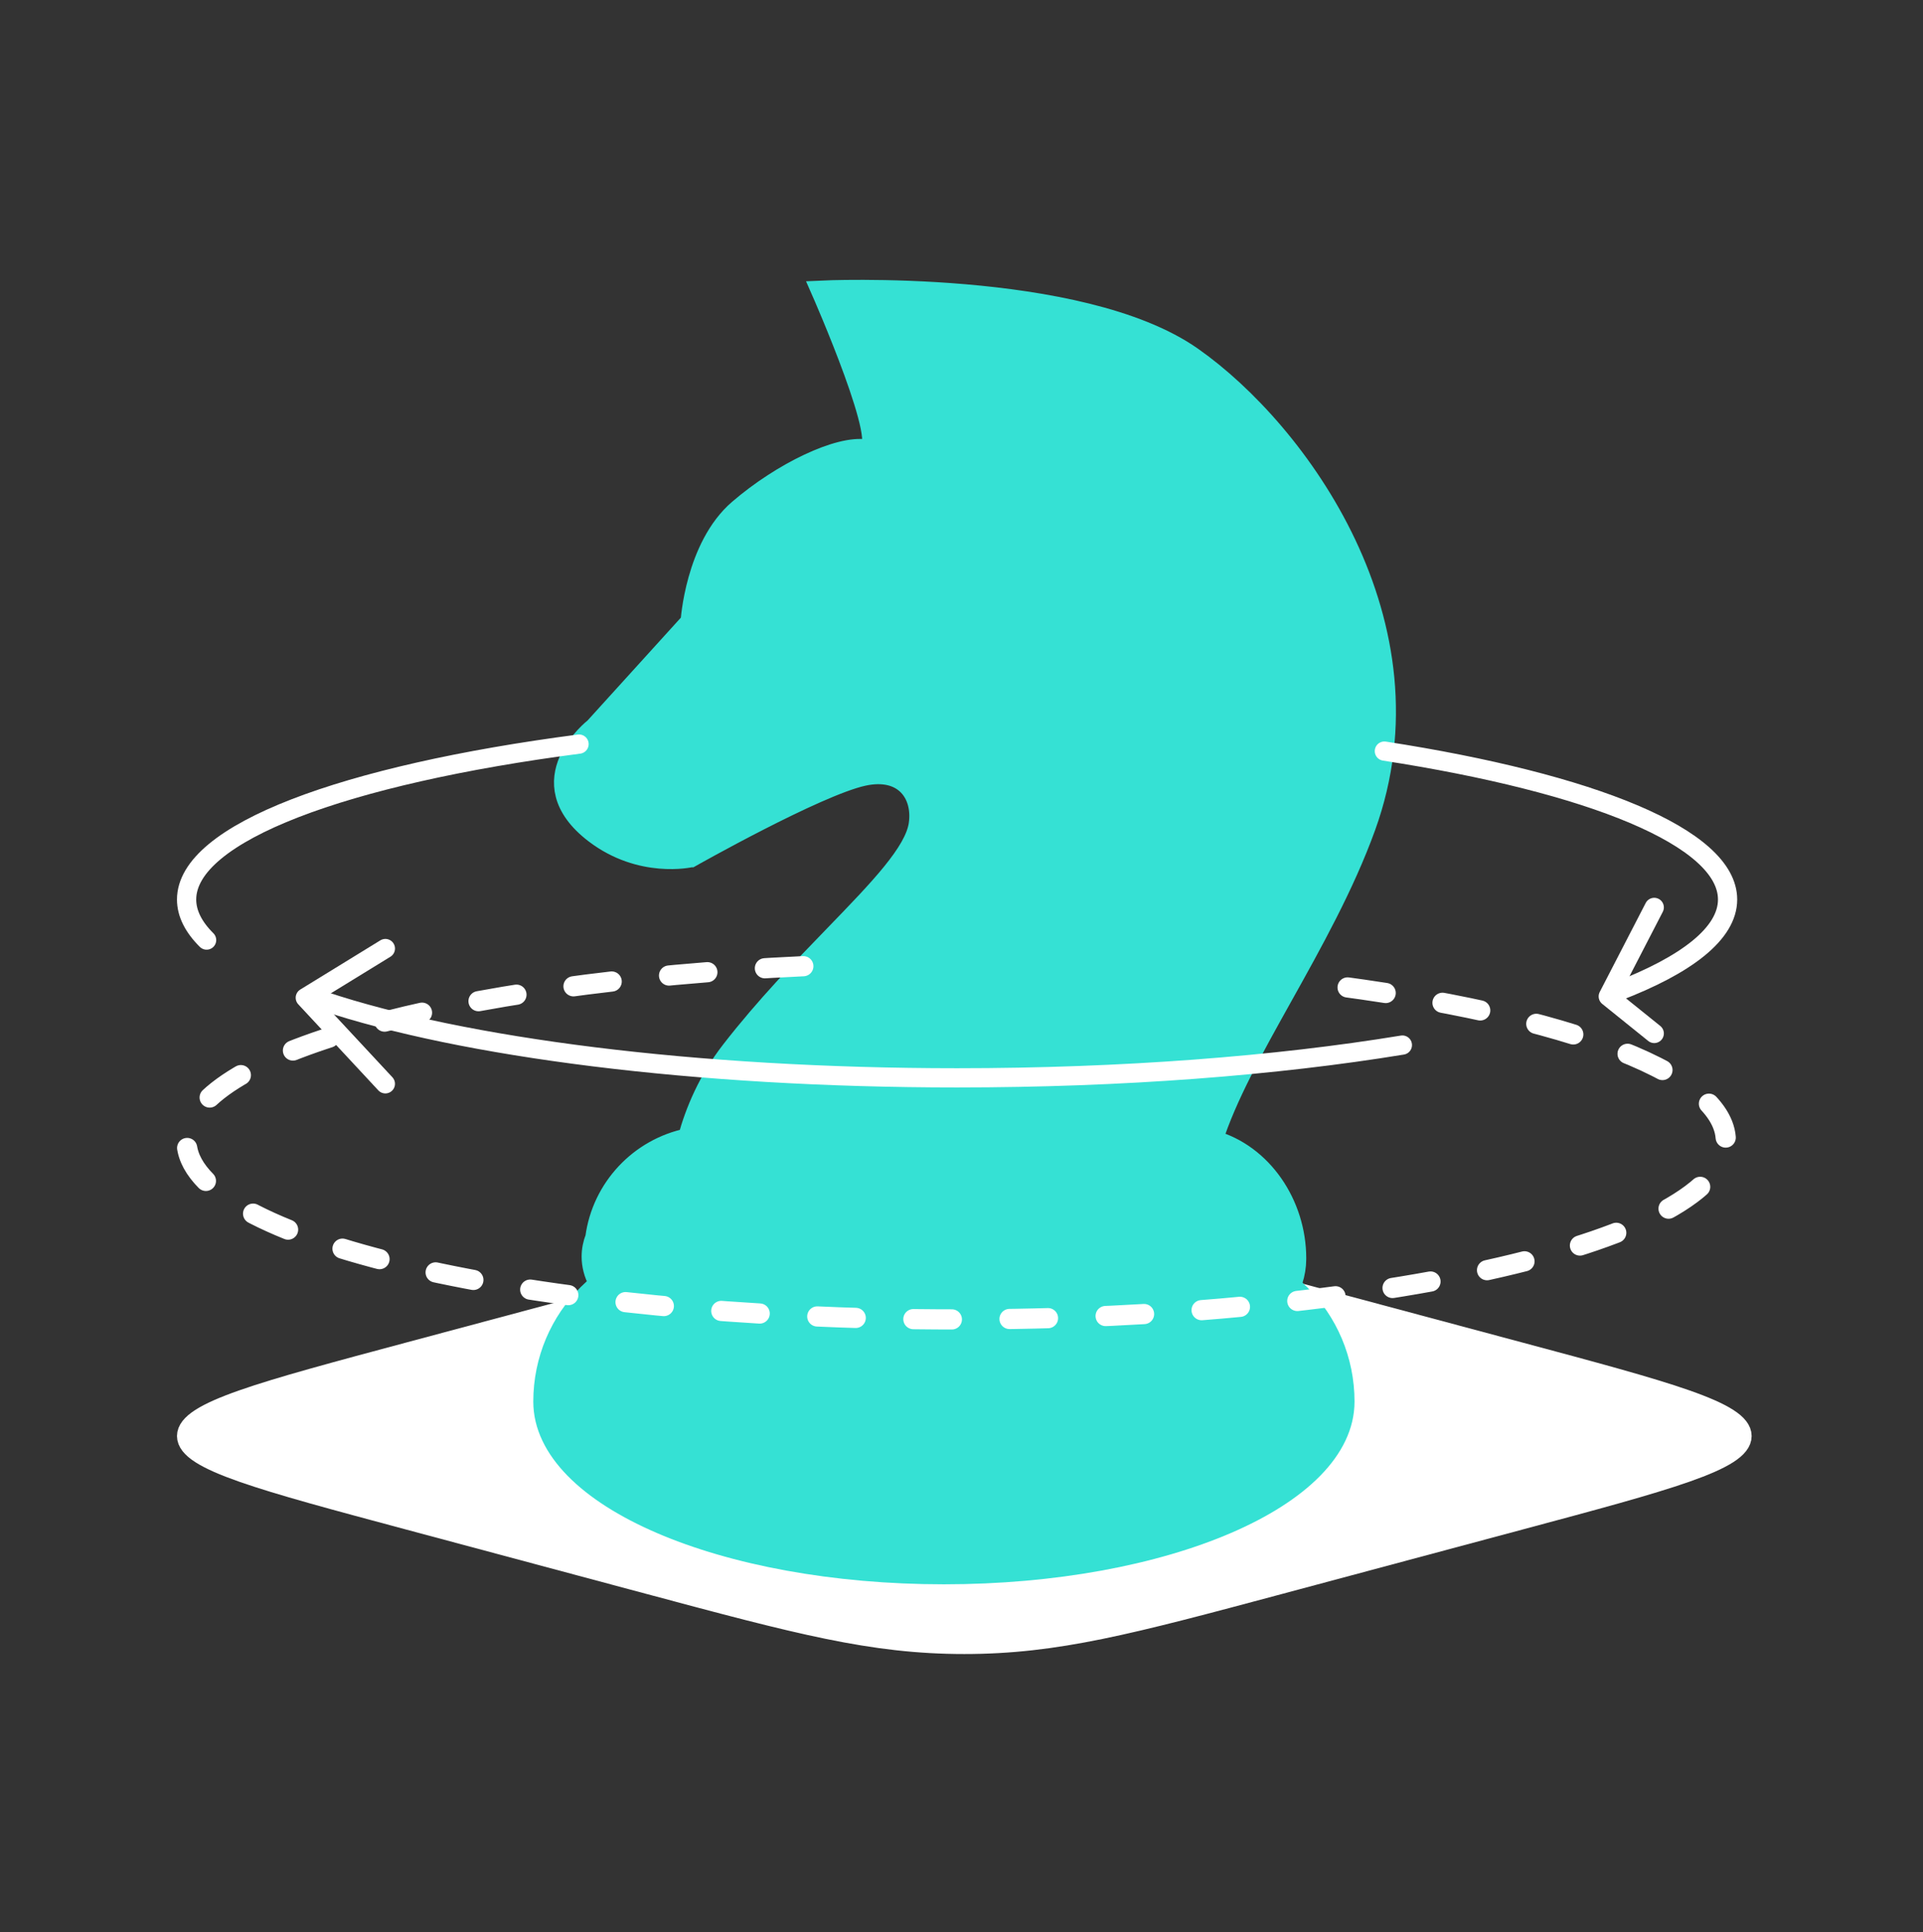 <svg width="200" height="201" viewBox="0 0 200 201" fill="none" xmlns="http://www.w3.org/2000/svg">
<rect x="0" y="0" width="200" height="201" fill="#333333" stroke="none"/>
<path d="M67.522 133.908C82.97 129.769 90.694 127.699 100.292 127.699C109.891 127.699 117.615 129.769 133.063 133.908L158.006 140.592C173.454 144.731 181.178 146.801 181.178 149.372C181.178 151.944 173.454 154.014 158.006 158.153L133.063 164.837C117.615 168.976 109.891 171.046 100.292 171.046C90.694 171.046 82.97 168.976 67.522 164.837L42.579 158.153C27.131 154.014 19.407 151.944 19.407 149.372C19.407 146.801 27.131 144.731 42.579 140.592L67.522 133.908Z" fill="white" stroke="white" stroke-width="2"/>
<path d="M98.17 163.744C121.176 163.744 139.826 155.705 139.826 145.789C139.826 137.063 132.751 129.989 124.025 129.989H117.972C112.082 128.614 105.337 127.834 98.17 127.834C91.002 127.834 84.257 128.614 78.368 129.989H72.315C63.588 129.989 56.514 137.063 56.514 145.789C56.514 145.789 56.514 145.789 56.514 145.789C56.514 155.705 75.164 163.744 98.17 163.744Z" fill="#35E1D4"/>
<path d="M117.972 129.989L117.733 131.011L117.851 131.039H117.972V129.989ZM78.368 129.989V131.039H78.489L78.606 131.011L78.368 129.989ZM138.776 145.789C138.776 147.915 137.78 150.027 135.803 152.043C133.82 154.063 130.9 155.93 127.209 157.521C119.831 160.701 109.565 162.694 98.17 162.694V164.794C109.781 164.794 120.342 162.768 128.04 159.449C131.888 157.791 135.068 155.789 137.301 153.513C139.54 151.233 140.876 148.621 140.876 145.789H138.776ZM124.025 131.039C132.172 131.039 138.776 137.643 138.776 145.789H140.876C140.876 136.483 133.331 128.939 124.025 128.939V131.039ZM117.972 131.039H124.025V128.939H117.972V131.039ZM98.17 128.884C105.264 128.884 111.928 129.656 117.733 131.011L118.211 128.966C112.237 127.572 105.411 126.784 98.17 126.784V128.884ZM78.606 131.011C84.412 129.656 91.076 128.884 98.17 128.884V126.784C90.928 126.784 84.103 127.572 78.129 128.966L78.606 131.011ZM72.315 131.039H78.368V128.939H72.315V131.039ZM57.564 145.789C57.564 137.643 64.168 131.039 72.315 131.039V128.939C63.008 128.939 55.464 136.483 55.464 145.789H57.564ZM57.564 145.789C57.564 145.789 57.564 145.789 57.564 145.789V145.789C56.514 145.789 55.464 145.789 55.464 145.789C55.464 145.789 55.464 145.789 55.464 145.789V145.789C55.464 145.789 55.464 145.789 55.464 145.789C55.464 145.789 55.464 145.789 55.464 145.789C55.464 145.789 56.514 145.789 57.564 145.789C57.564 145.789 57.564 145.789 57.564 145.789V145.789H55.464V145.789C55.464 145.789 55.464 145.789 55.464 145.789C56.514 145.789 57.564 145.789 57.564 145.789C57.564 145.789 57.564 145.789 57.564 145.789C57.564 145.789 57.564 145.789 57.564 145.789V145.789C57.564 145.789 57.564 145.789 57.564 145.789C57.564 145.789 56.514 145.789 55.464 145.789V145.789C55.464 145.789 55.464 145.789 55.464 145.789H57.564ZM98.17 162.694C86.775 162.694 76.509 160.701 69.13 157.521C65.439 155.93 62.519 154.063 60.537 152.042C58.559 150.027 57.564 147.915 57.564 145.789H55.464C55.464 148.621 56.8 151.233 59.038 153.513C61.272 155.789 64.452 157.791 68.299 159.449C75.997 162.768 86.559 164.794 98.17 164.794V162.694Z" fill="#35E1D4"/>
<path d="M71.829 89.165C71.829 89.165 66.666 90.362 61.841 86.671C54.702 81.213 61.841 75.699 61.841 75.699L71.829 64.688C71.829 64.688 72.296 56.893 76.822 52.996C81.349 49.099 87.28 46.293 90.09 46.759C92.899 47.226 85.409 30.234 85.409 30.234C85.409 30.234 112.344 28.947 123.999 37.134C135.04 44.89 149.634 64.961 142.024 86.008C139.817 92.111 136.497 98.064 133.382 103.649C130.376 109.04 127.56 114.088 126.122 118.597C131.282 120.023 134.804 125.265 134.804 130.879L134.787 130.366C135.64 143.288 105.574 144.354 98.169 144.354C97.328 144.354 96.494 144.344 95.667 144.323L95.557 144.354L95.51 144.319C76.522 143.811 61.541 137.912 61.541 130.708C61.541 130.036 61.672 129.375 61.924 128.729C62.614 123.581 66.512 119.448 71.542 118.409C72.303 115.619 73.655 112.361 76.05 109.276C79.583 104.722 83.434 100.745 86.776 97.293L86.778 97.291C91.46 92.455 95.145 88.649 95.561 85.735C96.01 82.578 94.019 79.772 89.788 80.698C84.938 81.757 71.84 89.165 71.84 89.165H71.829Z" fill="#35E1D4" stroke="#35E1D4" stroke-width="2.1"/>
<path d="M83.549 100.5C46.96 102.21 19.407 109.703 19.407 118.687C19.407 128.934 55.244 137.241 99.452 137.241C143.66 137.241 179.497 128.934 179.497 118.687C179.497 111.348 161.114 105.005 134.439 101.995" stroke="white" stroke-width="2.1" stroke-linecap="round" stroke-dasharray="4 6"/>
<path d="M33.633 104.118C48.099 108.949 72.224 112.113 99.541 112.113C116.795 112.113 132.775 110.851 145.853 108.704M168.137 103.159C175.46 100.359 179.676 97.076 179.676 93.565C179.676 87.126 165.501 81.453 143.981 78.127M21.488 97.783C20.127 96.428 19.407 95.016 19.407 93.565C19.407 86.628 35.859 80.58 60.224 77.398" stroke="white" stroke-width="2" stroke-linecap="round"/>
<path d="M172.048 107.497L167.266 103.644L172.048 94.386" stroke="white" stroke-width="2" stroke-linecap="round" stroke-linejoin="round"/>
<path d="M40.079 112.735L31.752 103.782L40.081 98.664" stroke="white" stroke-width="2" stroke-linecap="round" stroke-linejoin="round"/>
</svg>
